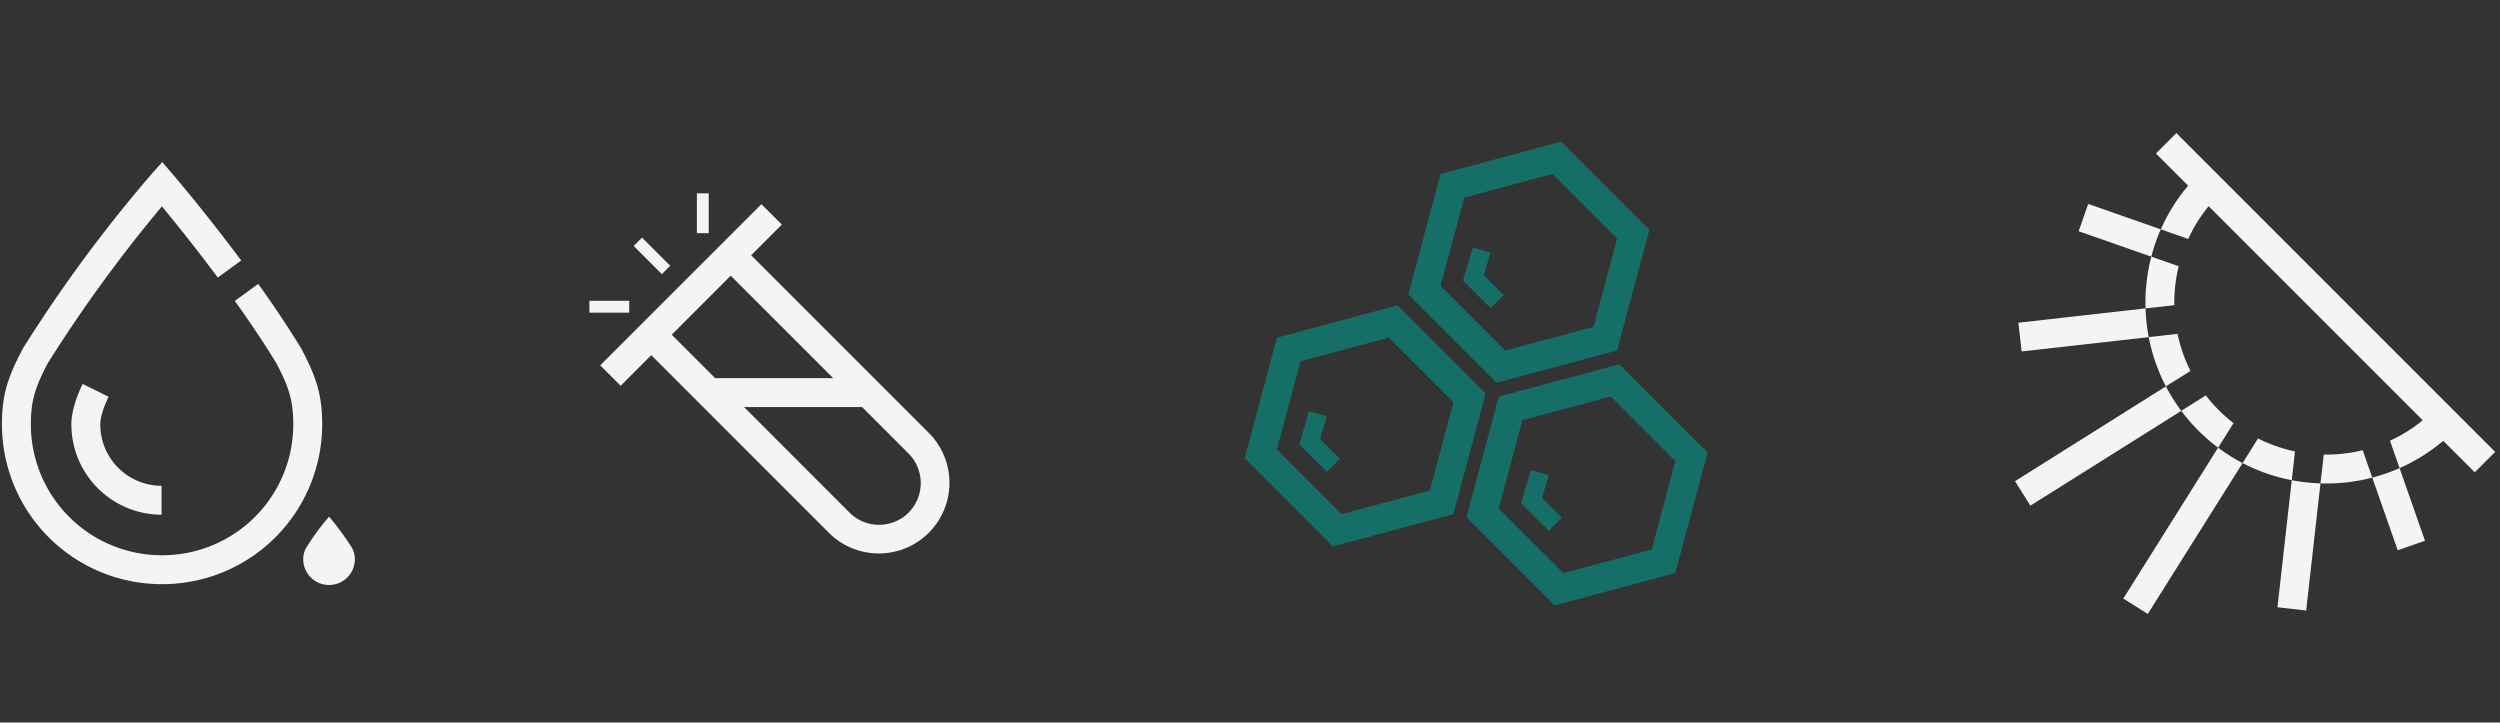 <svg id="ea2d310d-90b2-432c-b560-794c4d7b279c" data-name="Layer 1" xmlns="http://www.w3.org/2000/svg" viewBox="0 0 865 250"><rect x="0" y="0" width="865" height="250" fill="#333333" stroke="none"/><path d="M55.905,202.114a55.291,55.291,0,0,1-55.23-55.23c-.01-10.59,2.18-16.58,7.09-26.02l.19-.34a495.61,495.61,0,0,1,44.38-60.18l3.81-4.27,3.72,4.34c.69.81,11.38,13.31,23.59,29.72l-8.1,5.9c-7.87-10.57-15.13-19.55-19.33-24.63a494.128,494.128,0,0,0-39.48,54.24c-4,7.7-5.88,12.35-5.87,21.23a45.283,45.283,0,0,0,45.23,45.24h.34a45.281,45.281,0,0,0,45.23-45.23c.01-8.89-1.88-13.55-5.88-21.26-4.4-7.21-9.37-14.56-14.35-21.51l8.1-5.89c5.12,7.17,10.28,14.8,14.87,22.34l.17.3c4.91,9.44,7.1,15.44,7.09,26.02a55.3,55.3,0,0,1-55.23,55.23Z" fill="#f5f4f4"/><path d="M113.826,202.4a8.9,8.9,0,0,1-8.9-8.9,7.875,7.875,0,0,1,1.155-4.2,85.9,85.9,0,0,1,7.771-10.537,96.343,96.343,0,0,1,7.77,10.537,7.867,7.867,0,0,1,1.155,4.2,8.9,8.9,0,0,1-8.9,8.9" fill="#f5f4f4"/><path d="M55.905,178.089A31.256,31.256,0,0,1,24.693,146.86c0-5.507,2.737-11.638,3.914-14.019l8.965,4.432c-1.328,2.686-2.879,6.809-2.879,9.587a21.244,21.244,0,0,0,21.212,21.229Z" fill="#f5f4f4"/><path d="M321.445,149.856,259.9,88.326l10.621-10.61-7.071-7.07-55.77,55.76,7.071,7.07,10.589-10.59,61.53,61.54a24.445,24.445,0,0,0,34.57-34.57ZM252.836,95.4l35.45,35.44H247.435l-15.02-15.02Zm61.539,81.96a14.467,14.467,0,0,1-20.43,0l-36.51-36.52h40.851l16.089,16.09a14.522,14.522,0,0,1,0,20.43Z" fill="#f5f4f4"/><rect x="241.124" y="66.895" width="4.096" height="13.776" fill="#f5f4f4"/><rect x="203.94" y="104.079" width="13.776" height="4.096" fill="#f5f4f4"/><rect x="223.525" y="81.64" width="4.096" height="13.775" transform="translate(3.465 185.423) rotate(-44.997)" fill="#f5f4f4"/><path d="M537.938,209.453l-30.532-30.531,11.175-41.706,41.706-11.175,30.533,30.531-11.177,41.706ZM518.56,175.934,540.926,198.3l30.553-8.187,8.186-30.553L557.3,137.194l-30.554,8.187Z" fill="#156f67"/><polygon points="535.846 183.63 526.314 174.098 529.698 162.631 535.836 164.443 533.529 172.262 540.371 179.104 535.846 183.63" fill="#156f67"/><path d="M461.168,189.065l-30.531-30.531,11.176-41.706,41.706-11.176,30.531,30.531L502.874,177.89Zm-19.377-33.52,22.365,22.367,30.554-8.187,8.186-30.553-22.365-22.366-30.554,8.187Z" fill="#156f67"/><polygon points="459.077 163.241 449.545 153.71 452.928 142.243 459.067 144.054 456.76 151.873 463.603 158.716 459.077 163.241" fill="#156f67"/><path d="M517.8,132.429,487.273,101.9l11.175-41.706,41.706-11.175,30.532,30.531L559.51,121.254ZM498.427,98.91l22.365,22.366,30.554-8.187,8.185-30.552L537.165,60.17l-30.552,8.187Z" fill="#156f67"/><polygon points="515.713 106.606 506.181 97.074 509.564 85.608 515.702 87.418 513.396 95.237 520.239 102.08 515.713 106.606" fill="#156f67"/><path d="M792.946,166.146a61.765,61.765,0,0,0,9.942,1.1l-4.956,43.989L788,210.114Z" fill="#f5f4f4"/><path d="M722.519,70.56l25.116,8.8a61.763,61.763,0,0,0-3.281,9.447L719.216,80Z" fill="#f5f4f4"/><path d="M826.937,152.492a52.292,52.292,0,0,0,15.2-10.585l7.071,7.071a62.117,62.117,0,0,1-18.958,12.989Z" fill="#f5f4f4"/><path d="M802.888,167.249l1.125-9.963A52.6,52.6,0,0,0,817.5,155.78l3.31,9.475A62.366,62.366,0,0,1,802.888,167.249Z" fill="#f5f4f4"/><path d="M775.941,160.214l5.331-8.5a52.333,52.333,0,0,0,12.8,4.469l-1.125,9.963A61.906,61.906,0,0,1,775.941,160.214Z" fill="#f5f4f4"/><path d="M760.632,148.978a62.268,62.268,0,0,1-5.912-6.831l8.5-5.332A53.556,53.556,0,0,0,772.8,146.4l-5.332,8.5A62.5,62.5,0,0,1,760.632,148.978Z" fill="#f5f4f4"/><path d="M749.4,133.683a62.145,62.145,0,0,1-5.94-17.041l9.97-1.118a52.179,52.179,0,0,0,4.476,12.82Z" fill="#f5f4f4"/><path d="M744.361,88.8l9.468,3.316a53.181,53.181,0,0,0-1.513,13.477l-9.956,1.118A62.407,62.407,0,0,1,744.361,88.8Z" fill="#f5f4f4"/><path d="M760.632,60.406l7.071,7.071a52.2,52.2,0,0,0-10.578,15.188l-.008.007-9.475-3.323A62.266,62.266,0,0,1,760.632,60.406Z" fill="#f5f4f4"/><rect x="799.635" y="26.734" width="10" height="156" transform="translate(161.614 599.639) rotate(-45)" fill="#f5f4f4"/><path d="M698.357,111.664l44-4.964a62.851,62.851,0,0,0,1.1,9.949l-43.968,4.95Z" fill="#f5f4f4"/><path d="M767.462,154.889a61.832,61.832,0,0,0,8.471,5.332l-32.8,52.2-8.471-5.317Z" fill="#f5f4f4"/><path d="M820.807,165.255a61.6,61.6,0,0,0,9.439-3.288l8.8,25.124-9.44,3.3Z" fill="#f5f4f4"/><path d="M697.19,166.486l52.206-32.8a62.207,62.207,0,0,0,5.331,8.471l-52.219,32.8Z" fill="#f5f4f4"/></svg>